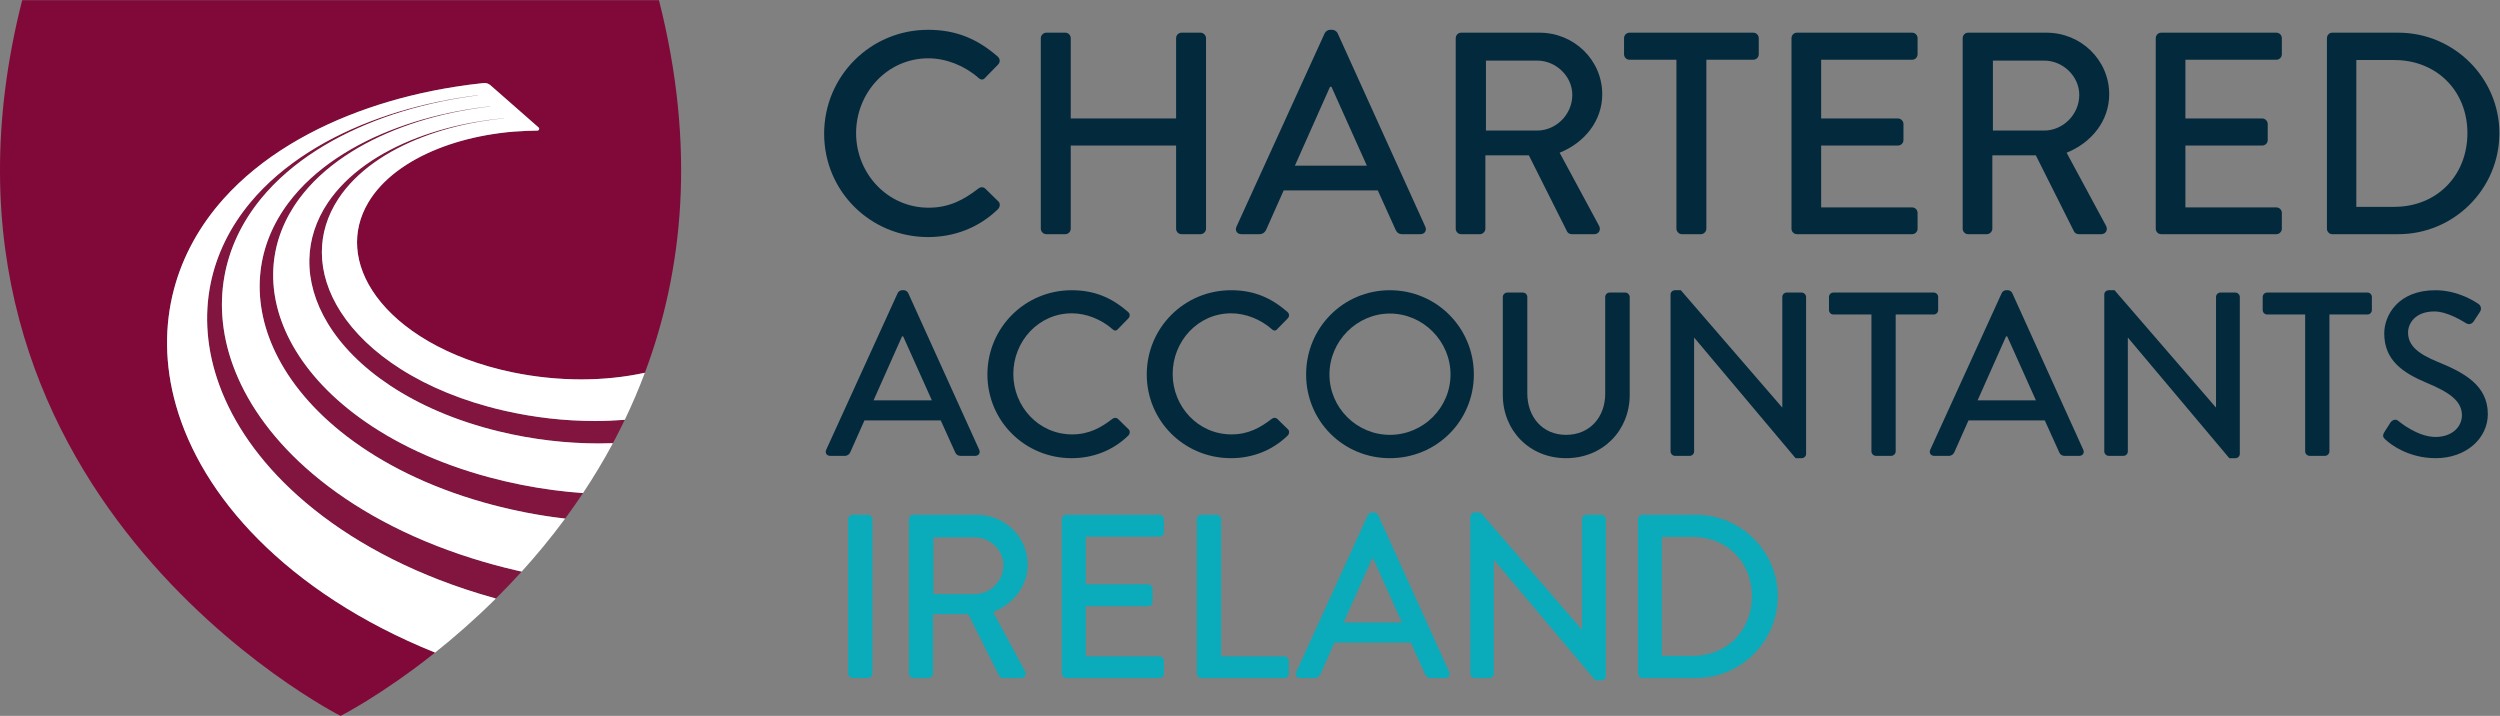<?xml version="1.0" encoding="UTF-8" standalone="no"?> <svg xmlns:inkscape="http://www.inkscape.org/namespaces/inkscape" xmlns:sodipodi="http://sodipodi.sourceforge.net/DTD/sodipodi-0.dtd" xmlns="http://www.w3.org/2000/svg" xmlns:svg="http://www.w3.org/2000/svg" version="1.1" id="svg2" width="1511.813" height="432.907" viewBox="0 0 1511.813 432.907" sodipodi:docname="Chartered-Accountants-Ireland-Color-EPS.eps"><rect x="0" y="0" width="1511.813" height="432.907" fill="#808080" stroke="none"/><defs id="defs6"></defs><g id="g8" inkscape:groupmode="layer" inkscape:label="ink_ext_XXXXXX" transform="matrix(1.333,0,0,-1.333,0,432.907)"><g id="g10" transform="scale(0.1)"><path d="m 4210.18,3112.41 c 131.89,0 227.21,-44.4 316.05,-121.44 11.73,-10.47 11.73,-26.13 1.27,-36.58 l -57.45,-58.75 c -9.13,-11.76 -20.89,-11.76 -32.66,0 -61.38,53.53 -144.94,87.49 -225.92,87.49 -186.71,0 -327.75,-156.7 -327.75,-339.54 0,-182.82 142.33,-338.2 329.07,-338.2 95.35,0 161.95,37.84 224.6,86.16 11.77,9.13 23.53,7.86 31.35,1.33 l 60.09,-58.74 c 10.42,-9.17 7.82,-26.19 -1.33,-35.28 -88.8,-86.2 -201.09,-126.71 -317.32,-126.71 -261.17,0 -471.44,207.66 -471.44,468.84 0,261.18 210.27,471.42 471.44,471.42" style="fill:#03293c;fill-opacity:1;fill-rule:nonzero;stroke:none" id="path12"></path><path d="m 4721.69,3074.54 c 0,13.09 11.77,24.82 24.82,24.82 h 86.2 c 14.35,0 24.78,-11.73 24.78,-24.82 v -364.33 h 477.98 v 364.33 c 0,13.09 10.44,24.82 24.8,24.82 h 86.2 c 13.06,0 24.8,-11.73 24.8,-24.82 v -864.51 c 0,-13.05 -11.74,-24.8 -24.8,-24.8 h -86.2 c -14.36,0 -24.8,11.75 -24.8,24.8 v 377.42 h -477.98 v -377.42 c 0,-13.05 -10.43,-24.8 -24.78,-24.8 h -86.2 c -13.05,0 -24.82,11.75 -24.82,24.8 v 864.51" style="fill:#03293c;fill-opacity:1;fill-rule:nonzero;stroke:none" id="path14"></path><path d="m 5609.3,2219.2 400.89,878.85 c 3.93,7.84 15.7,14.36 22.22,14.36 h 13.06 c 6.52,0 18.29,-6.52 22.18,-14.36 l 398.33,-878.85 c 7.83,-17.02 -2.62,-33.96 -22.22,-33.96 h -82.27 c -15.66,0 -24.8,7.81 -30.04,19.58 l -80.97,178.92 h -427.01 c -26.11,-60.05 -53.55,-118.87 -79.67,-178.92 -3.9,-9.13 -14.35,-19.58 -30.01,-19.58 h -82.3 c -19.59,0 -30.04,16.94 -22.19,33.96 m 591.55,276.82 -160.6,357.83 h -6.55 l -159.31,-357.83 h 326.46" style="fill:#03293c;fill-opacity:1;fill-rule:nonzero;stroke:none" id="path16"></path><path d="m 6603.99,3074.54 c 0,13.09 10.45,24.82 24.81,24.82 h 355.22 c 156.69,0 284.69,-124.07 284.69,-279.49 0,-120.11 -79.67,-219.37 -193.29,-265.07 l 178.93,-331.71 c 9.13,-16.95 0,-37.86 -22.22,-37.86 h -101.85 c -10.46,0 -18.3,6.53 -20.91,11.75 l -173.68,346.09 h -197.18 v -333.04 c 0,-13.05 -11.76,-24.8 -24.83,-24.8 h -84.88 c -14.36,0 -24.81,11.75 -24.81,24.8 z m 369.58,-419.18 c 84.87,0 159.31,71.82 159.31,161.91 0,84.91 -74.44,155.42 -159.31,155.42 h -232.46 v -317.33 h 232.46" style="fill:#03293c;fill-opacity:1;fill-rule:nonzero;stroke:none" id="path18"></path><path d="m 7605.22,2976.59 h -212.84 c -14.38,0 -24.82,11.78 -24.82,24.82 v 73.13 c 0,13.07 10.44,24.82 24.82,24.82 h 561.53 c 14.36,0 24.82,-11.75 24.82,-24.82 v -73.13 c 0,-13.04 -10.46,-24.82 -24.82,-24.82 h -212.87 v -766.54 c 0,-13.06 -11.75,-24.82 -24.8,-24.82 h -86.2 c -13.06,0 -24.82,11.76 -24.82,24.82 v 766.54" style="fill:#03293c;fill-opacity:1;fill-rule:nonzero;stroke:none" id="path20"></path><path d="m 8127.21,3074.54 c 0,13.09 10.45,24.82 24.82,24.82 h 522.36 c 14.38,0 24.82,-11.73 24.82,-24.82 v -73.15 c 0,-13.03 -10.44,-24.81 -24.82,-24.81 h -412.65 v -266.37 h 348.67 c 13.05,0 24.78,-11.78 24.78,-24.82 v -73.12 c 0,-14.37 -11.73,-24.82 -24.78,-24.82 h -348.67 v -280.78 h 412.65 c 14.38,0 24.82,-11.73 24.82,-24.78 v -71.86 c 0,-13.05 -10.44,-24.8 -24.82,-24.8 h -522.36 c -14.37,0 -24.82,11.75 -24.82,24.8 v 864.51" style="fill:#03293c;fill-opacity:1;fill-rule:nonzero;stroke:none" id="path22"></path><path d="m 8903.86,3074.54 c 0,13.09 10.45,24.82 24.82,24.82 h 355.22 c 156.69,0 284.65,-124.07 284.65,-279.49 0,-120.11 -79.64,-219.37 -193.25,-265.07 l 178.92,-331.71 c 9.13,-16.95 0,-37.86 -22.21,-37.86 h -101.86 c -10.45,0 -18.31,6.53 -20.91,11.75 l -173.67,346.09 h -197.18 v -333.04 c 0,-13.05 -11.77,-24.8 -24.84,-24.8 h -84.87 c -14.37,0 -24.82,11.75 -24.82,24.8 z m 369.58,-419.18 c 84.87,0 159.31,71.82 159.31,161.91 0,84.91 -74.44,155.42 -159.31,155.42 h -232.45 v -317.33 h 232.45" style="fill:#03293c;fill-opacity:1;fill-rule:nonzero;stroke:none" id="path24"></path><path d="m 9779.73,3074.54 c 0,13.09 10.45,24.82 24.81,24.82 h 522.36 c 14.4,0 24.8,-11.73 24.8,-24.82 v -73.15 c 0,-13.03 -10.4,-24.81 -24.8,-24.81 h -412.65 v -266.37 h 348.65 c 13.1,0 24.8,-11.78 24.8,-24.82 v -73.12 c 0,-14.37 -11.7,-24.82 -24.8,-24.82 h -348.65 v -280.78 h 412.65 c 14.4,0 24.8,-11.73 24.8,-24.78 v -71.86 c 0,-13.05 -10.4,-24.8 -24.8,-24.8 h -522.36 c -14.36,0 -24.81,11.75 -24.81,24.8 v 864.51" style="fill:#03293c;fill-opacity:1;fill-rule:nonzero;stroke:none" id="path26"></path><path d="m 10556.3,3074.54 c 0,13.09 10.5,24.82 23.6,24.82 h 300.3 c 252,0 458.4,-205.02 458.4,-455.76 0,-253.33 -206.4,-458.37 -458.4,-458.37 h -300.3 c -13.1,0 -23.6,11.75 -23.6,24.8 z m 305.6,-765.25 c 192,0 331.7,141.05 331.7,334.31 0,191.98 -139.7,331.69 -331.7,331.69 h -172.3 v -666 h 172.3" style="fill:#03293c;fill-opacity:1;fill-rule:nonzero;stroke:none" id="path28"></path><path d="m 3748.12,1207.15 324.89,712.2 c 3.16,6.34 12.69,11.64 17.98,11.64 h 10.58 c 5.29,0 14.82,-5.3 18,-11.64 l 322.77,-712.2 c 6.34,-13.76 -2.11,-27.53 -17.98,-27.53 h -66.68 c -12.71,0 -20.13,6.35 -24.34,15.86 l -65.62,145 h -346.04 c -21.18,-48.68 -43.4,-96.29 -64.56,-145 -3.16,-7.37 -11.64,-15.86 -24.35,-15.86 h -66.67 c -15.87,0 -24.33,13.77 -17.98,27.53 m 479.38,224.33 -130.15,289.96 h -5.3 l -129.11,-289.96 h 264.56" style="fill:#03293c;fill-opacity:1;fill-rule:nonzero;stroke:none" id="path30"></path><path d="m 4861.52,1930.98 c 106.87,0 184.12,-35.98 256.11,-98.42 9.52,-8.47 9.52,-21.18 1.05,-29.63 l -46.56,-47.62 c -7.4,-9.54 -16.95,-9.54 -26.48,0 -49.74,43.36 -117.45,70.93 -183.07,70.93 -151.32,0 -265.6,-127 -265.6,-275.17 0,-148.14 115.35,-274.11 266.66,-274.11 77.25,0 131.21,30.7 182.01,69.86 9.53,7.44 19.08,6.38 25.42,1.07 l 48.68,-47.63 c 8.45,-7.39 6.34,-21.15 -1.06,-28.59 -71.98,-69.83 -162.98,-102.63 -257.16,-102.63 -211.66,0 -382.02,168.25 -382.02,379.91 0,211.67 170.36,382.03 382.02,382.03" style="fill:#03293c;fill-opacity:1;fill-rule:nonzero;stroke:none" id="path32"></path><path d="m 5584.44,1930.98 c 106.87,0 184.12,-35.98 256.11,-98.42 9.52,-8.47 9.52,-21.18 1.05,-29.63 l -46.56,-47.62 c -7.4,-9.54 -16.95,-9.54 -26.48,0 -49.74,43.36 -117.45,70.93 -183.07,70.93 -151.33,0 -265.62,-127 -265.62,-275.17 0,-148.14 115.37,-274.11 266.68,-274.11 77.25,0 131.21,30.7 182.01,69.86 9.53,7.44 19.08,6.38 25.42,1.07 l 48.67,-47.63 c 8.46,-7.39 6.35,-21.15 -1.05,-28.59 -71.98,-69.83 -162.98,-102.63 -257.16,-102.63 -211.66,0 -382.04,168.25 -382.04,379.91 0,211.67 170.38,382.03 382.04,382.03" style="fill:#03293c;fill-opacity:1;fill-rule:nonzero;stroke:none" id="path34"></path><path d="m 6305.25,1930.98 c 211.65,0 380.96,-170.36 380.96,-382.03 0,-211.66 -169.31,-379.91 -380.96,-379.91 -211.66,0 -379.93,168.25 -379.93,379.91 0,211.67 168.27,382.03 379.93,382.03 m 0,-656.11 c 151.32,0 275.14,122.79 275.14,274.08 0,150.29 -123.82,276.2 -275.14,276.2 -150.28,0 -274.09,-125.91 -274.09,-276.2 0,-151.29 123.81,-274.08 274.09,-274.08" style="fill:#03293c;fill-opacity:1;fill-rule:nonzero;stroke:none" id="path36"></path><path d="m 6817.59,1900.3 c 0,10.56 9.53,20.09 20.11,20.09 h 70.89 c 11.64,0 20.13,-9.53 20.13,-20.09 v -437.06 c 0,-105.84 67.71,-188.36 175.67,-188.36 108.98,0 177.76,81.45 177.76,186.23 v 439.19 c 0,10.56 8.48,20.09 20.09,20.09 h 70.93 c 10.58,0 20.09,-9.53 20.09,-20.09 v -444.5 c 0,-160.85 -121.69,-286.76 -288.87,-286.76 -166.16,0 -286.8,125.91 -286.8,286.76 v 444.5" style="fill:#03293c;fill-opacity:1;fill-rule:nonzero;stroke:none" id="path38"></path><path d="m 7578.6,1911.93 c 0,10.56 9.5,19.04 20.09,19.04 h 26.45 l 459.29,-531.24 h 1.09 v 500.54 c 0,10.6 8.42,20.13 20.08,20.13 h 67.72 c 10.62,0 20.13,-9.53 20.13,-20.13 v -712.18 c 0,-10.58 -9.51,-19.03 -20.13,-19.03 h -27.51 l -459.29,546.03 h -1.05 v -515.34 c 0,-10.62 -8.46,-20.13 -20.11,-20.13 h -66.67 c -10.59,0 -20.09,9.51 -20.09,20.13 v 712.18" style="fill:#03293c;fill-opacity:1;fill-rule:nonzero;stroke:none" id="path40"></path><path d="m 8489.89,1820.93 h -172.51 c -11.62,0 -20.09,9.51 -20.09,20.12 v 59.24 c 0,10.58 8.47,20.11 20.09,20.11 h 455.05 c 11.64,0 20.13,-9.53 20.13,-20.11 v -59.24 c 0,-10.61 -8.49,-20.12 -20.13,-20.12 h -172.49 v -621.18 c 0,-10.62 -9.52,-20.13 -20.12,-20.13 h -69.84 c -10.58,0 -20.09,9.51 -20.09,20.13 v 621.18" style="fill:#03293c;fill-opacity:1;fill-rule:nonzero;stroke:none" id="path42"></path><path d="m 8756.66,1207.15 324.91,712.2 c 3.14,6.34 12.71,11.64 17.98,11.64 h 10.56 c 5.3,0 14.86,-5.3 18,-11.64 l 322.8,-712.2 c 6.33,-13.76 -2.14,-27.53 -18.01,-27.53 h -66.68 c -12.67,0 -20.09,6.35 -24.34,15.86 l -65.62,145 h -346.04 c -21.16,-48.68 -43.4,-96.29 -64.56,-145 -3.16,-7.37 -11.62,-15.86 -24.33,-15.86 h -66.65 c -15.91,0 -24.33,13.77 -18.02,27.53 m 479.4,224.33 -130.16,289.96 h -5.29 l -129.1,-289.96 h 264.55" style="fill:#03293c;fill-opacity:1;fill-rule:nonzero;stroke:none" id="path44"></path><path d="m 9546.21,1911.93 c 0,10.56 9.52,19.04 20.09,19.04 h 26.47 L 10052,1399.73 h 1.1 v 500.54 c 0,10.6 8.5,20.13 20.1,20.13 h 67.8 c 10.6,0 20.1,-9.53 20.1,-20.13 v -712.18 c 0,-10.58 -9.5,-19.03 -20.1,-19.03 h -27.6 l -459.25,546.03 h -1.05 v -515.34 c 0,-10.62 -8.48,-20.13 -20.13,-20.13 h -66.67 c -10.57,0 -20.09,9.51 -20.09,20.13 v 712.18" style="fill:#03293c;fill-opacity:1;fill-rule:nonzero;stroke:none" id="path46"></path><path d="M 10457.5,1820.93 H 10285 c -11.6,0 -20.1,9.51 -20.1,20.12 v 59.24 c 0,10.58 8.5,20.11 20.1,20.11 h 455.1 c 11.6,0 20.1,-9.53 20.1,-20.11 v -59.24 c 0,-10.61 -8.5,-20.12 -20.1,-20.12 h -172.5 v -621.18 c 0,-10.62 -9.5,-20.13 -20.1,-20.13 h -69.8 c -10.7,0 -20.2,9.51 -20.2,20.13 v 621.18" style="fill:#03293c;fill-opacity:1;fill-rule:nonzero;stroke:none" id="path48"></path><path d="m 10816.3,1286.52 c 9.6,13.72 18,29.63 27.6,43.4 9.5,13.72 24.3,17.98 35.9,8.45 6.4,-5.31 87.9,-73.03 169.3,-73.03 73.1,0 119.6,44.45 119.6,98.41 0,63.49 -55,103.73 -159.8,147.09 -107.9,45.51 -192.6,101.62 -192.6,224.35 0,82.54 63.5,195.78 231.8,195.78 105.8,0 185.2,-55.02 195.8,-62.44 8.4,-5.29 16.9,-20.11 6.3,-35.98 -8.4,-12.71 -18,-27.53 -26.4,-40.22 -8.5,-13.74 -22.2,-20.07 -37.1,-10.56 -7.4,4.25 -81.5,52.93 -142.8,52.93 -88.9,0 -119.6,-56.11 -119.6,-95.28 0,-60.3 46.5,-97.32 134.4,-133.32 122.7,-49.75 227.5,-107.97 227.5,-237.04 0,-110.07 -98.4,-200 -236,-200 -129.1,0 -210.6,67.73 -227.5,83.57 -9.5,8.47 -16.9,15.91 -6.4,33.89" style="fill:#03293c;fill-opacity:1;fill-rule:nonzero;stroke:none" id="path50"></path><path d="m 3847.61,892.238 c 0,10.563 9.53,20.121 20.11,20.121 h 69.83 c 10.58,0 20.13,-9.558 20.13,-20.121 V 191.672 c 0,-10.582 -9.55,-20.094 -20.13,-20.094 h -69.83 c -10.58,0 -20.11,9.512 -20.11,20.094 v 700.566" style="fill:#0aabba;fill-opacity:1;fill-rule:nonzero;stroke:none" id="path52"></path><path d="m 4123.51,892.238 c 0,10.563 8.45,20.121 20.11,20.121 h 287.83 c 126.98,0 230.69,-100.558 230.69,-226.488 0,-97.359 -64.54,-177.801 -156.6,-214.82 L 4650.51,202.23 c 7.41,-13.761 0,-30.652 -18,-30.652 h -82.53 c -8.46,0 -14.82,5.274 -16.93,9.512 l -140.76,280.449 h -159.8 V 191.672 c 0,-10.582 -9.51,-20.094 -20.11,-20.094 h -68.76 c -11.66,0 -20.11,9.512 -20.11,20.094 z m 299.47,-339.707 c 68.78,0 129.11,58.207 129.11,131.231 0,68.797 -60.33,125.929 -129.11,125.929 h -188.35 v -257.16 h 188.35" style="fill:#0aabba;fill-opacity:1;fill-rule:nonzero;stroke:none" id="path54"></path><path d="m 4816.79,892.238 c 0,10.563 8.45,20.121 20.09,20.121 h 423.31 c 11.65,0 20.09,-9.558 20.09,-20.121 V 833 c 0,-10.641 -8.44,-20.129 -20.09,-20.129 H 4925.77 V 596.98 h 282.56 c 10.57,0 20.11,-9.531 20.11,-20.128 v -59.231 c 0,-11.621 -9.54,-20.109 -20.11,-20.109 H 4925.77 V 270 h 334.42 c 11.65,0 20.09,-9.512 20.09,-20.129 v -58.199 c 0,-10.582 -8.44,-20.094 -20.09,-20.094 h -423.31 c -11.64,0 -20.09,9.512 -20.09,20.094 v 700.566" style="fill:#0aabba;fill-opacity:1;fill-rule:nonzero;stroke:none" id="path56"></path><path d="m 5429.61,892.238 c 0,10.563 8.46,20.121 20.1,20.121 h 69.83 c 10.6,0 20.11,-9.558 20.11,-20.121 V 270 h 286.8 c 11.64,0 20.09,-9.512 20.09,-20.129 v -58.199 c 0,-10.582 -8.45,-20.094 -20.09,-20.094 h -376.74 c -11.64,0 -20.1,9.512 -20.1,20.094 v 700.566" style="fill:#0aabba;fill-opacity:1;fill-rule:nonzero;stroke:none" id="path58"></path><path d="m 5880.5,199.09 324.89,712.18 c 3.17,6.371 12.69,11.66 17.99,11.66 h 10.58 c 5.29,0 14.8,-5.289 18,-11.66 L 6574.7,199.09 c 6.37,-13.762 -2.12,-27.52 -18,-27.52 h -66.63 c -12.71,0 -20.1,6.34 -24.35,15.852 l -65.62,145 h -346.03 c -21.19,-48.672 -43.4,-96.293 -64.57,-145 -3.16,-7.363 -11.63,-15.852 -24.34,-15.852 h -66.68 c -15.87,0 -24.32,13.758 -17.98,27.52 m 479.38,224.328 -130.14,289.961 h -5.31 L 6095.32,423.418 h 264.56" style="fill:#0aabba;fill-opacity:1;fill-rule:nonzero;stroke:none" id="path60"></path><path d="m 6670.08,903.871 c 0,10.598 9.52,19.039 20.09,19.039 h 26.47 l 459.27,-531.238 h 1.06 v 500.539 c 0,10.598 8.45,20.129 20.1,20.129 h 67.73 c 10.58,0 20.13,-9.531 20.13,-20.129 v -712.18 c 0,-10.613 -9.55,-19.031 -20.13,-19.031 h -27.51 l -459.27,546.031 h -1.07 v -515.34 c 0,-10.621 -8.46,-20.132 -20.11,-20.132 h -66.67 c -10.57,0 -20.09,9.511 -20.09,20.132 v 712.18" style="fill:#0aabba;fill-opacity:1;fill-rule:nonzero;stroke:none" id="path62"></path><path d="m 7431.25,892.238 c 0,10.563 8.45,20.121 19.03,20.121 h 243.4 c 204.26,0 371.42,-166.16 371.42,-369.339 0,-205.309 -167.16,-371.442 -371.42,-371.442 h -243.4 c -10.58,0 -19.03,9.512 -19.03,20.094 z m 247.61,-620.129 c 155.59,0 268.79,114.289 268.79,270.911 0,155.558 -113.2,268.781 -268.79,268.781 H 7539.19 V 272.109 h 139.67" style="fill:#0aabba;fill-opacity:1;fill-rule:nonzero;stroke:none" id="path64"></path><path d="m 2364.02,1048.59 c -48.43,9.63 -96.76,20.9 -144.82,33.83 -235.34,63.17 -432.9,157.77 -587.67,270.35 -146.18,106.32 -251.34,226.69 -315.72,350.38 -60.17,115.53 -84.31,233.13 -74.37,345.52 9.29,104.95 48.33,205.48 115.73,296.84 54.24,73.53 124.74,138.07 206.31,193.07 78.36,52.8 167.82,97.4 264.34,133.15 93.84,34.73 195.53,61.51 301.86,79.47 31.51,5.35 63.2,9.89 95.22,13.66 l -0.9,0.78 c -36.92,-4.11 -73.3,-9.15 -109.01,-15.2 -109.84,-18.55 -215.09,-46.24 -312.42,-82.18 -100.2,-37 -193.35,-83.24 -275.29,-138.08 -85.46,-57.22 -159.8,-124.45 -217.62,-201.22 -72.29,-95.87 -115.49,-201.85 -127.95,-312.94 -13.43,-119.44 8.66,-245.03 68.7,-369.09 64.52,-133.38 172.4,-263.93 324.47,-380.05 161.65,-123.46 369.78,-227.99 619.4,-298.642 52.2,-14.797 104.72,-27.687 157.4,-38.758 52.92,-11.152 105.94,-20.39 158.83,-27.75 17.78,-2.492 35.53,-4.652 53.28,-6.71 27.56,37.351 54.63,75.929 81.09,115.73 -44.71,3.16 -89.75,7.69 -134.93,13.64 -48.56,6.45 -97.27,14.5 -145.93,24.2" style="fill:#821540;fill-opacity:1;fill-rule:nonzero;stroke:none" id="path66"></path><path d="m 2139.17,715.531 c -296.2,93.539 -538.22,227.848 -721.38,383.129 -170.29,144.32 -285.97,303.63 -350.17,463.63 -59,147.07 -74.089,293.69 -49.6,431.13 22.53,126.56 78.69,245.73 165.66,352.22 69.03,84.5 155.34,158.16 252.96,220.52 93.2,59.55 197.93,109.55 309.73,149.46 108.31,38.65 224.74,68.34 345.85,88.24 25.09,4.1 50.31,7.7 75.69,11 l -1.05,0.94 c -29.84,-3.71 -59.36,-7.91 -88.51,-12.71 -124.55,-20.41 -244.47,-50.98 -356.25,-90.78 -115.48,-41.13 -224,-92.75 -320.99,-154.27 -101.69,-64.55 -192.16,-140.91 -265.29,-228.77 -92.52,-111.18 -153.851,-236.22 -180.707,-369.63 -29.269,-145.42 -17.742,-301.46 39.766,-458.87 62.891,-172.08 180.181,-344.59 356.091,-502.02 190.14,-170.238 444.11,-318.73 757.53,-423.488 46.76,-15.621 93.83,-29.871 141.14,-42.934 38.87,38.563 77.98,79.352 116.95,122.254 -9.84,2.188 -19.7,4.328 -29.53,6.609 -66.4,15.539 -132.44,33.668 -197.89,54.34" style="fill:#821540;fill-opacity:1;fill-rule:nonzero;stroke:none" id="path68"></path><path d="m 2596.47,1340.66 c -34.29,1.94 -68.8,4.87 -103.45,8.83 -34.6,3.93 -69.29,8.86 -104.02,14.79 -34.62,5.92 -69.22,12.83 -103.73,20.78 -182.94,42.07 -340,107.72 -466.62,187.96 -121.21,76.84 -212.54,165.8 -272.65,259.22 -56.96,88.51 -85.53,180.36 -85.82,269.87 -0.27,84.6 24.71,167.09 74.77,243.35 40.81,62.2 96.47,117.18 162.5,164.38 63.8,45.58 137.95,84.29 218.91,115.45 79.02,30.39 165.38,53.93 256.13,69.75 37.71,6.58 75.62,11.78 114.11,15.69 l -0.73,0.62 c -43.93,-4.09 -86.98,-9.78 -128.89,-17.09 -94.44,-16.44 -184.38,-40.93 -266.89,-72.6 -84.6,-32.48 -162.34,-72.88 -229.58,-120.53 -69.67,-49.38 -128.78,-107.08 -172.75,-172.42 -54.18,-80.53 -82.43,-168.03 -84.32,-258.16 -2.02,-95.67 25.65,-194.33 83.51,-289.87 61.3,-101.24 155.98,-198.15 283.1,-282.37 133.19,-88.22 299.62,-160.92 494.48,-208.07 37.67,-9.13 75.43,-17.05 113.21,-23.86 37.97,-6.83 75.86,-12.49 113.66,-16.99 37.89,-4.51 75.62,-7.91 113.09,-10.13 37.54,-2.24 74.76,-3.37 111.64,-3.37 21.67,0 43.14,0.39 64.47,1.15 18.56,34.6 36.51,69.98 53.85,106.07 -44.38,-3.51 -89.72,-5.38 -135.89,-5.38 -33.71,0 -67.76,0.98 -102.09,2.93" style="fill:#821540;fill-opacity:1;fill-rule:nonzero;stroke:none" id="path70"></path><path d="m 798.695,1407.95 c -52.433,184 -52.961,363.49 -9.215,528.21 39.727,149.64 116.2,288.04 224.85,409.57 85.09,95.16 187.97,177.51 302.04,246.8 108.31,65.8 228.31,120.82 355.18,164.54 122.44,42.22 253.22,74.53 388.64,96.11 43.87,7.02 88.45,12.93 133.67,17.69 11.25,1.2 22.51,-2.43 31.02,-9.87 l 218.36,-191.58 c 5.58,-4.91 2.22,-14.11 -5.24,-14.22 -23.4,-0.33 -63.3,-1.36 -105.18,-4.51 -46.56,-3.46 -95.36,-10.74 -127.76,-16.6 -78.26,-14.09 -152.31,-34.96 -219.66,-61.89 -68.76,-27.51 -131.09,-61.53 -183.99,-101.45 -54.5,-41.09 -99.39,-88.8 -131,-142.37 -38.44,-65.15 -54.86,-134.69 -49.75,-205.16 5.35,-73.86 34.36,-148.62 86.29,-219.71 54.29,-74.27 133.25,-143.96 235.11,-203.24 105.4,-61.36 233.8,-110.67 381.09,-141.32 26.31,-5.48 52.6,-10.24 78.89,-14.31 26.33,-4.06 52.64,-7.46 78.82,-10.16 26.25,-2.71 52.36,-4.71 78.33,-6.04 26,-1.35 51.78,-2 77.36,-2 101.85,0 199.11,10.49 288.98,30.09 171.42,456.82 234.49,1018.34 63.93,1690.27 H 100.625 C -465.973,1014.64 1545.04,0 1545.04,0 c 0,0 185.93,93.82 428.8,287.129 C 1637.28,422.77 1368.71,602.441 1170.53,802.148 978.168,996 856.77,1204.15 798.695,1407.95 m 1552.545,1354.19 -0.22,0.22 z m -61.47,61.46 -0.37,0.42 0.37,-0.42" style="fill:#800939;fill-opacity:1;fill-rule:nonzero;stroke:none" id="path72"></path><path d="m 2108.51,575.25 c -313.41,104.762 -567.38,253.289 -757.54,423.488 -175.91,157.432 -293.22,329.942 -356.075,502.022 -57.508,157.41 -69.051,313.45 -39.797,458.87 26.871,133.43 88.212,258.47 180.742,369.63 73.11,87.84 163.6,164.24 265.29,228.77 96.98,61.54 205.47,113.14 320.95,154.27 111.8,39.82 231.72,70.34 356.29,90.8 29.14,4.76 58.63,9 88.47,12.67 l 1.06,-0.91 c -25.37,-3.27 -50.61,-6.91 -75.7,-11.04 -121.09,-19.87 -237.54,-49.56 -345.85,-88.21 -111.76,-39.88 -216.53,-89.91 -309.71,-149.44 -97.6,-62.35 -183.91,-136 -252.96,-220.56 -86.95,-106.46 -143.11,-225.66 -165.66,-352.2 -24.469,-137.44 -9.4,-284.07 49.6,-431.11 64.19,-160.02 179.86,-319.33 350.15,-463.65 183.16,-155.259 425.22,-289.572 721.42,-383.13 65.43,-20.668 131.49,-38.77 197.87,-54.309 9.83,-2.313 19.67,-4.449 29.51,-6.621 66.91,73.711 133.31,153.82 197.22,240.422 -17.75,2.047 -35.5,4.25 -53.28,6.726 -52.89,7.364 -105.91,16.621 -158.85,27.723 -52.66,11.098 -105.18,24 -157.38,38.769 -249.64,70.67 -457.77,175.22 -619.4,298.63 -152.08,116.13 -259.95,246.68 -324.47,380.08 -60.04,124.03 -82.11,249.65 -68.7,369.09 12.46,111.1 55.66,217.05 127.93,312.96 57.84,76.75 132.18,144 217.64,201.18 81.94,54.84 175.09,101.08 275.29,138.08 97.33,35.96 202.56,63.63 312.42,82.2 35.7,6.03 72.09,11.07 109.01,15.19 l 0.89,-0.76 c -32.01,-3.8 -63.72,-8.34 -95.21,-13.69 -106.33,-17.95 -208.02,-44.74 -301.88,-79.48 -96.5,-35.72 -185.96,-80.34 -264.3,-133.14 -81.59,-54.98 -152.09,-119.51 -206.33,-193.03 -67.4,-91.4 -106.44,-191.93 -115.73,-296.84 -9.94,-112.44 14.22,-230.02 74.37,-345.56 64.38,-123.69 169.54,-244.04 315.72,-350.37 154.75,-112.58 352.31,-207.18 587.67,-270.36 48.08,-12.89 96.39,-24.18 144.82,-33.84 48.66,-9.69 97.37,-17.74 145.93,-24.16 45.18,-5.98 90.2,-10.51 134.96,-13.67 47.57,71.51 93.13,146.91 135.69,226.31 -21.32,-0.77 -42.8,-1.15 -64.47,-1.15 -36.87,0 -74.13,1.11 -111.64,3.37 -37.47,2.21 -75.2,5.59 -113.1,10.12 -37.79,4.49 -75.68,10.17 -113.64,16.98 -37.78,6.8 -75.55,14.75 -113.24,23.88 -194.87,47.12 -361.29,119.83 -494.45,208.07 -127.13,84.22 -221.8,181.11 -283.11,282.34 -57.87,95.55 -85.53,194.2 -83.53,289.89 1.91,90.13 30.17,177.62 84.31,258.17 44,65.32 103.11,123.03 172.78,172.42 67.24,47.65 144.99,88.03 229.59,120.52 82.5,31.66 172.45,56.15 266.87,72.6 41.91,7.31 84.98,13 128.89,17.1 l 0.74,-0.63 c -38.49,-3.91 -76.4,-9.1 -114.11,-15.68 -90.78,-15.82 -177.1,-39.37 -256.14,-69.77 -80.95,-31.14 -155.09,-69.85 -218.89,-115.45 -66.04,-47.19 -121.69,-102.2 -162.51,-164.37 -50.05,-76.27 -75.04,-158.74 -74.76,-243.34 0.29,-89.51 28.85,-181.37 85.81,-269.88 60.11,-93.43 151.44,-182.38 272.66,-259.21 126.58,-80.24 283.67,-145.91 466.62,-187.97 34.51,-7.94 69.09,-14.87 103.72,-20.78 34.73,-5.93 69.4,-10.87 103.99,-14.8 34.67,-3.94 69.2,-6.87 103.49,-8.82 34.32,-1.96 68.36,-2.92 102.09,-2.92 46.16,0 91.51,1.87 135.89,5.36 32.83,68.42 63.36,139.56 91.09,213.44 -89.91,-19.62 -187.16,-30.11 -288.98,-30.11 -25.6,0 -51.38,0.65 -77.37,2.02 -25.98,1.32 -52.09,3.32 -78.34,6.03 -26.2,2.71 -52.47,6.07 -78.84,10.16 -26.27,4.06 -52.58,8.82 -78.85,14.3 -147.31,30.67 -275.71,79.98 -381.13,141.32 -101.82,59.28 -180.82,128.99 -235.11,203.26 -51.93,71.09 -80.91,145.85 -86.27,219.69 -5.09,70.49 11.33,140.04 49.76,205.18 31.58,53.56 76.51,101.24 130.98,142.34 52.91,39.91 115.26,73.97 184.02,101.46 67.31,26.93 141.4,47.82 219.64,61.91 32.4,5.84 81.18,13.13 127.74,16.6 41.89,3.11 81.8,4.16 105.22,4.49 7.44,0.11 10.82,9.33 5.2,14.22 l -218.33,191.56 c -8.5,7.48 -19.78,11.11 -31.01,9.91 -45.24,-4.8 -89.84,-10.67 -133.69,-17.69 -135.42,-21.58 -266.19,-53.91 -388.66,-96.11 -126.85,-43.73 -246.85,-98.74 -355.16,-164.54 -114.07,-69.3 -216.96,-151.66 -302.06,-246.82 -108.65,-121.51 -185.087,-259.91 -224.83,-409.57 -43.746,-164.72 -43.203,-344.21 9.215,-528.19 58.075,-203.8 179.457,-411.972 371.855,-605.8 198.15,-199.711 466.71,-379.398 803.27,-515.039 86.66,68.981 180.53,150.617 275.82,245.199 -47.29,13.071 -94.36,27.289 -141.13,42.93" style="fill:#ffffff;fill-opacity:1;fill-rule:nonzero;stroke:none" id="path74"></path></g></g></svg> 